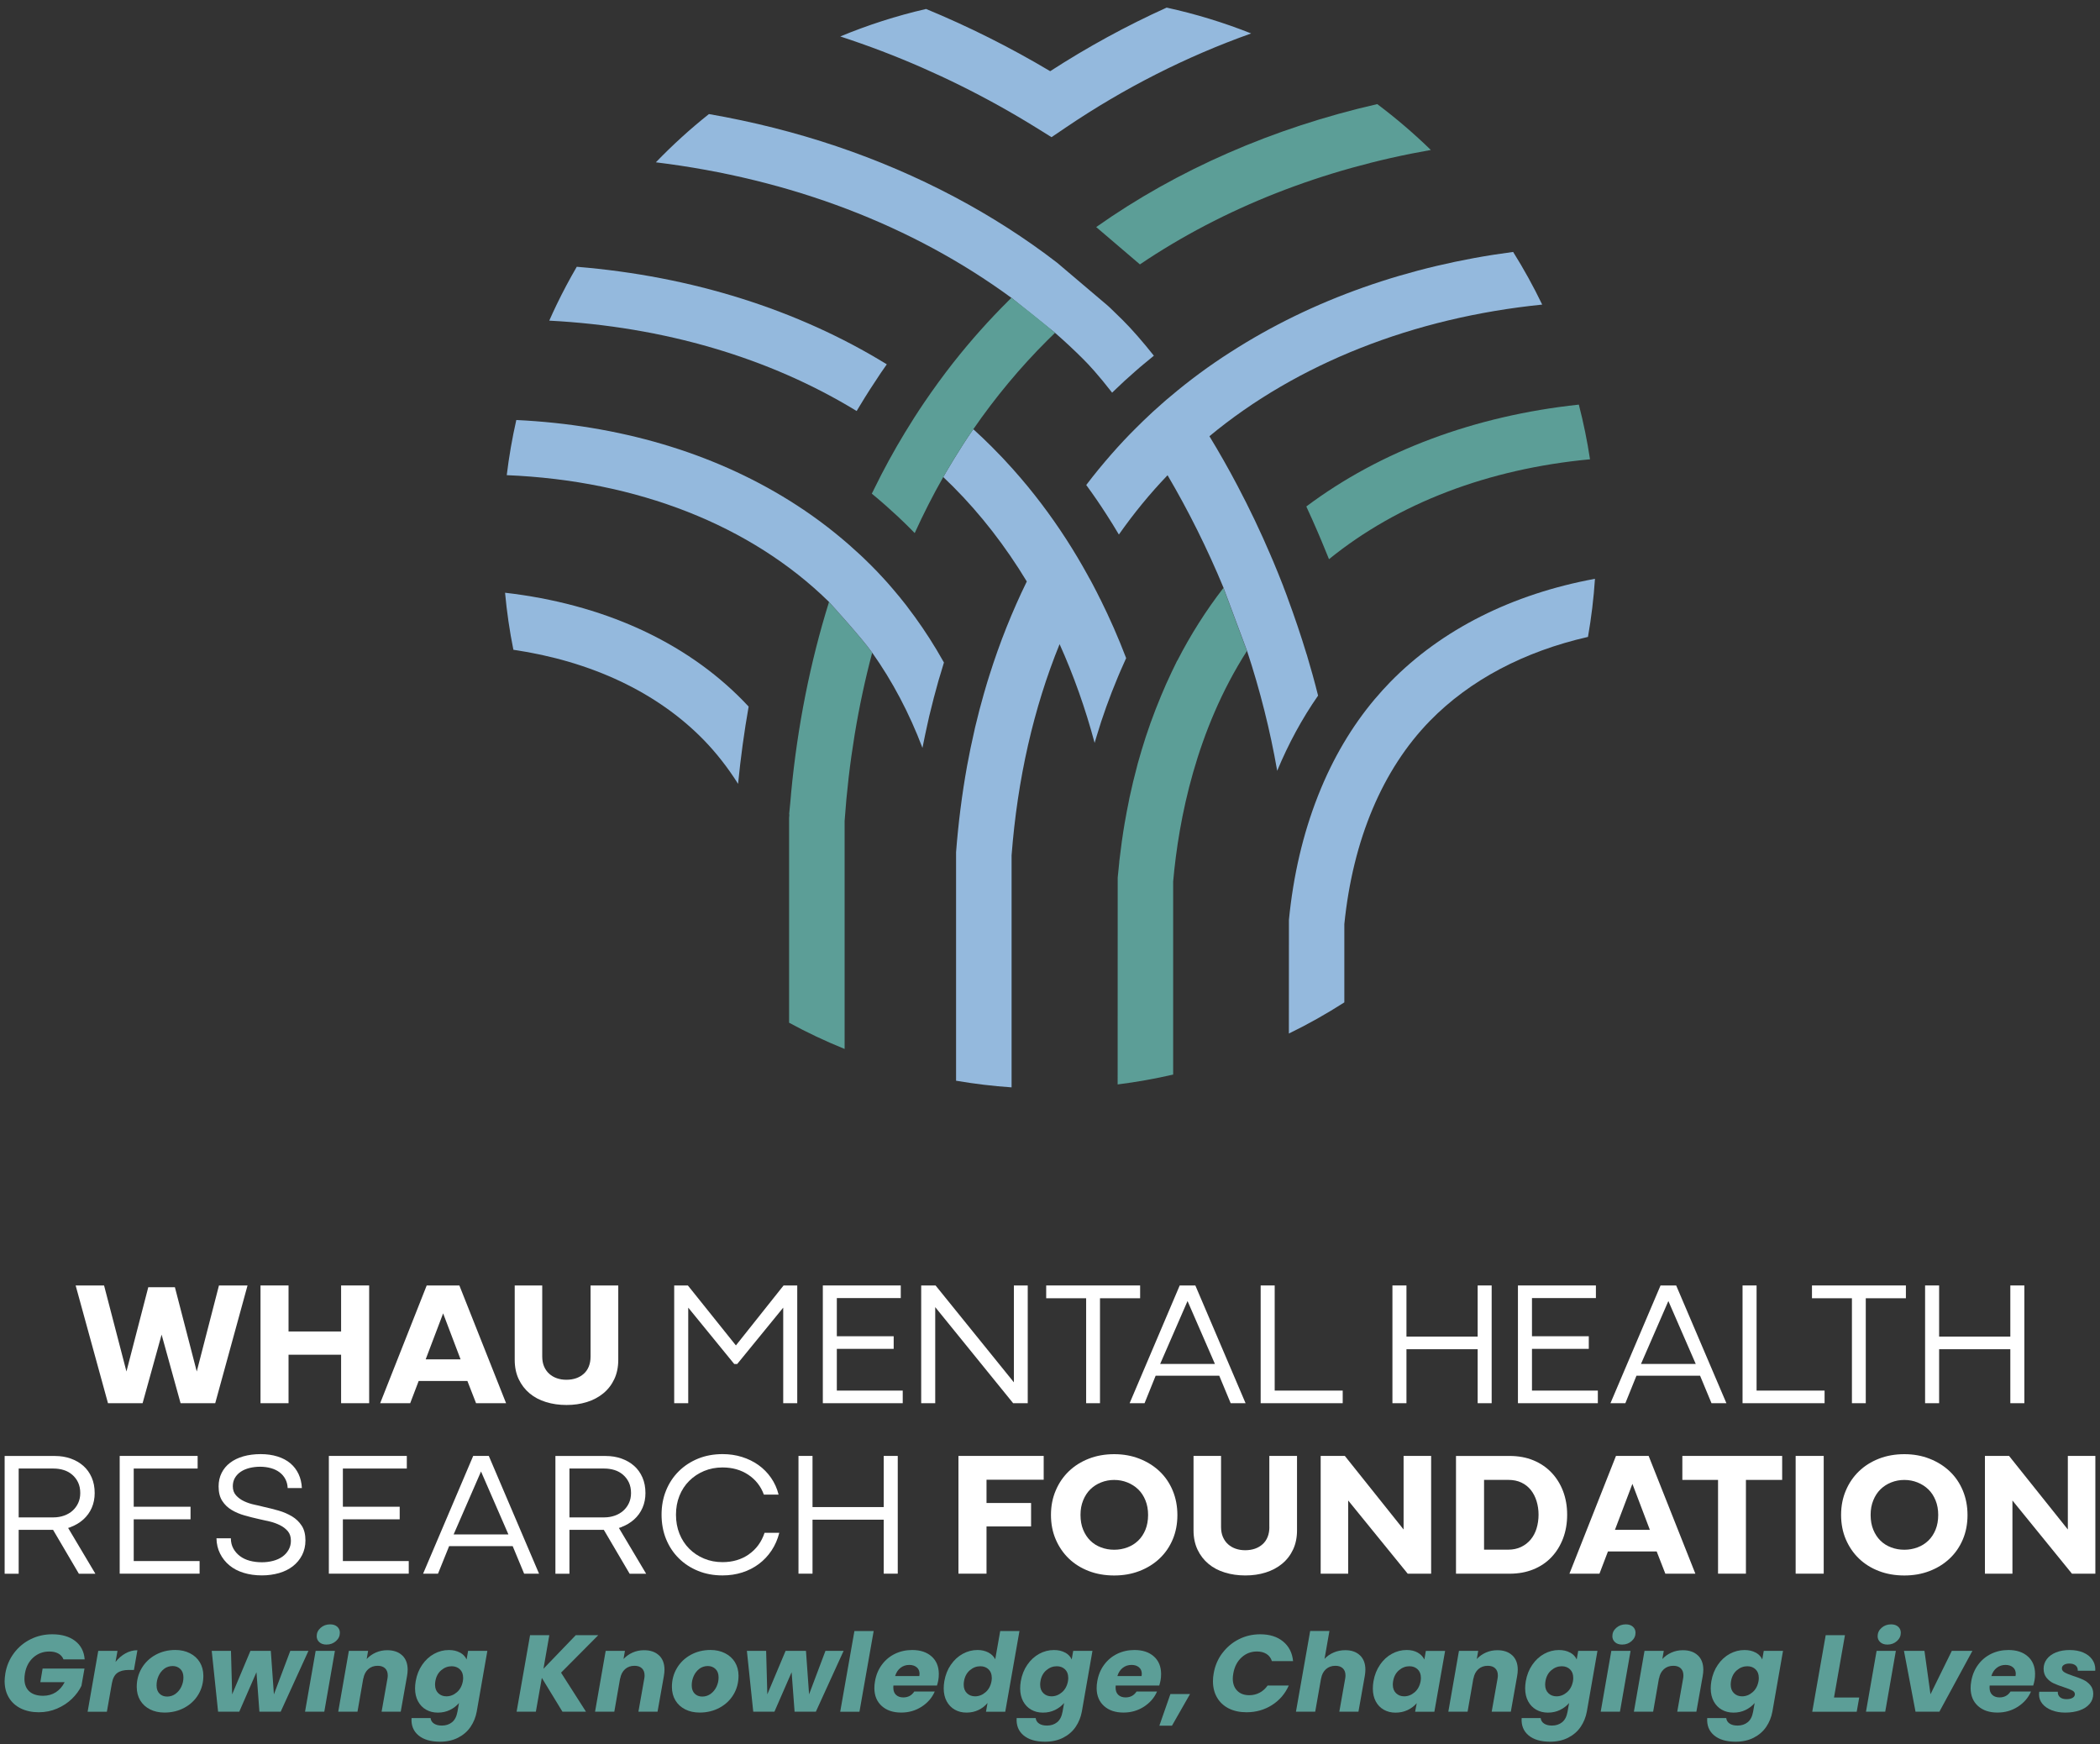 <?xml version="1.0" encoding="UTF-8"?>
<svg xmlns="http://www.w3.org/2000/svg" id="a" viewBox="0 0 696 578">
  <rect x="0" y="0" width="696" height="578" fill="#333333" stroke="none"/>
  <polygon points="72.57 426 65.21 454.51 57.97 426.59 49.14 426.59 41.91 454.51 34.49 426 25.07 426 35.79 465.02 47.26 465.02 53.56 442.29 59.85 465.02 71.33 465.02 82.04 426 72.57 426" style="fill:#fff;"></polygon>
  <polygon points="95.63 448.95 113.05 448.95 113.05 465.02 122.35 465.02 122.35 426 113.05 426 113.05 441.25 95.63 441.25 95.63 426 86.34 426 86.34 465.02 95.63 465.02 95.63 448.95" style="fill:#fff;"></polygon>
  <path d="M154.91,457.66l2.87,7.36h9.95l-15.48-39.02h-10.83l-15.42,39.02h9.95l2.81-7.36h16.15ZM146.86,435.24l5.79,15.25h-11.57l5.79-15.25Z" style="fill:#fff;"></path>
  <path d="M194.5,464.64c2.08-.65,3.89-1.61,5.44-2.88,1.55-1.27,2.77-2.84,3.65-4.71.88-1.86,1.32-3.99,1.32-6.39v-24.66h-9.18v23.54c0,1.26-.2,2.36-.59,3.33-.39.96-.95,1.77-1.68,2.41-.73.65-1.57,1.14-2.53,1.47-.96.33-2.03.5-3.21.5s-2.19-.17-3.15-.5c-.96-.33-1.8-.82-2.53-1.47-.73-.65-1.29-1.45-1.71-2.41-.41-.96-.62-2.07-.62-3.33v-23.54h-9.12v24.66c0,2.39.44,4.52,1.32,6.39.88,1.86,2.09,3.43,3.62,4.71,1.53,1.28,3.34,2.24,5.44,2.88,2.1.65,4.36.97,6.8.97s4.63-.32,6.71-.97Z" style="fill:#fff;"></path>
  <polygon points="243.9 445.87 227.98 426 223.45 426 223.45 465.02 228.1 465.02 228.1 433.35 243.34 452.02 244.34 452.02 259.58 433.35 259.58 465.02 264.23 465.02 264.23 426 259.7 426 243.9 445.87" style="fill:#fff;"></polygon>
  <polygon points="277.35 447.01 296.19 447.01 296.19 442.83 277.35 442.83 277.35 430.18 298.54 430.18 298.54 426 272.71 426 272.71 465.02 299.19 465.02 299.19 460.84 277.35 460.84 277.35 447.01" style="fill:#fff;"></polygon>
  <polygon points="335.79 465.02 340.62 465.02 340.62 426 336.03 426 336.03 458.1 310.07 426 305.31 426 305.31 465.02 309.96 465.02 309.96 433.18 335.79 465.02" style="fill:#fff;"></polygon>
  <polygon points="359.98 465.02 364.57 465.02 364.57 430.24 377.87 430.24 377.87 426 346.74 426 346.74 430.24 359.98 430.24 359.98 465.02" style="fill:#fff;"></polygon>
  <path d="M379.34,465.02l3.68-9.12h21.07l3.79,9.12h4.94l-16.65-39.02h-5.18l-16.6,39.02h4.94ZM393.58,431.15l9.08,20.86h-18.15l9.08-20.86Z" style="fill:#fff;"></path>
  <polygon points="445.01 460.84 422.47 460.84 422.47 426 417.82 426 417.82 465.02 445.01 465.02 445.01 460.84" style="fill:#fff;"></polygon>
  <polygon points="466.14 447.13 489.74 447.13 489.74 465.02 494.38 465.02 494.38 426 489.74 426 489.74 442.95 466.14 442.95 466.14 426 461.49 426 461.49 465.02 466.14 465.02 466.14 447.13" style="fill:#fff;"></polygon>
  <polygon points="529.57 460.84 507.74 460.84 507.74 447.01 526.57 447.01 526.57 442.83 507.74 442.83 507.74 430.18 528.93 430.18 528.93 426 503.09 426 503.09 465.02 529.57 465.02 529.57 460.84" style="fill:#fff;"></polygon>
  <path d="M542.38,455.9h21.07l3.79,9.12h4.94l-16.65-39.02h-5.18l-16.6,39.02h4.94l3.68-9.12ZM552.94,431.15l9.08,20.86h-18.15l9.08-20.86Z" style="fill:#fff;"></path>
  <polygon points="582.18 426 577.53 426 577.53 465.02 604.72 465.02 604.72 460.84 582.18 460.84 582.18 426" style="fill:#fff;"></polygon>
  <polygon points="613.78 465.02 618.37 465.02 618.37 430.24 631.67 430.24 631.67 426 600.54 426 600.54 430.24 613.78 430.24 613.78 465.02" style="fill:#fff;"></polygon>
  <polygon points="642.68 447.13 666.28 447.13 666.28 465.02 670.93 465.02 670.93 426 666.28 426 666.28 442.95 642.68 442.95 642.68 426 638.03 426 638.03 465.02 642.68 465.02 642.68 447.13" style="fill:#fff;"></polygon>
  <path d="M23.43,506.06c1.61-.61,3.01-1.45,4.21-2.53,1.2-1.08,2.12-2.36,2.77-3.85.65-1.49.97-3.12.97-4.88,0-1.92-.33-3.65-1-5.18-.67-1.53-1.59-2.81-2.77-3.85-1.18-1.04-2.57-1.84-4.18-2.41-1.61-.57-3.33-.85-5.18-.85H1.54v39.02h4.65v-14.54h11.4l8.55,14.54h5.47l-9.03-15.17c.28-.09.57-.17.85-.27ZM6.19,486.67h11.53c1.22,0,2.35.17,3.41.5,1.06.33,2,.85,2.82,1.56.82.71,1.47,1.56,1.94,2.56.47,1,.71,2.17.71,3.5,0,1.22-.23,2.32-.68,3.3-.45.98-1.07,1.82-1.85,2.53-.79.71-1.73,1.26-2.82,1.65-1.1.39-2.28.59-3.53.59H6.19v-16.18Z" style="fill:#fff;"></path>
  <polygon points="44.32 503.5 63.15 503.5 63.15 499.33 44.32 499.33 44.32 486.67 65.5 486.67 65.5 482.49 39.67 482.49 39.67 521.51 66.15 521.51 66.15 517.33 44.32 517.33 44.32 503.5" style="fill:#fff;"></polygon>
  <path d="M96.78,502.53c-1.32-.8-2.79-1.44-4.41-1.91-1.63-.47-3.27-.88-4.91-1.24-.9-.24-1.95-.48-3.15-.74-1.2-.25-2.32-.63-3.38-1.12-1.06-.49-1.95-1.14-2.68-1.94-.73-.8-1.09-1.81-1.09-3.03,0-1.06.24-1.99.71-2.8.47-.8,1.12-1.48,1.94-2.03.82-.55,1.79-.96,2.91-1.24,1.12-.27,2.28-.41,3.5-.41s2.44.16,3.56.47c1.12.31,2.08.78,2.88,1.38.8.61,1.44,1.35,1.91,2.24.47.88.73,1.87.77,2.97h4.71c-.08-1.69-.44-3.23-1.09-4.62-.65-1.39-1.55-2.58-2.71-3.56-1.16-.98-2.58-1.74-4.27-2.27-1.69-.53-3.55-.79-5.59-.79s-4.03.25-5.74.74c-1.71.49-3.17,1.2-4.38,2.12-1.22.92-2.16,2.05-2.82,3.38-.67,1.33-1,2.82-1,4.47,0,1.96.4,3.56,1.21,4.8.8,1.24,1.84,2.24,3.12,3,1.27.76,2.71,1.37,4.3,1.82,1.59.45,3.19.85,4.8,1.21,1.14.24,2.31.5,3.53.79,1.22.29,2.35.71,3.41,1.24,1.06.53,1.92,1.2,2.59,2,.67.8,1,1.85,1,3.15,0,1.1-.26,2.1-.77,3-.51.9-1.2,1.66-2.06,2.27-.86.61-1.88,1.07-3.06,1.38-1.18.31-2.41.47-3.71.47-1.45,0-2.8-.17-4.03-.5-1.24-.33-2.32-.84-3.24-1.53-.92-.69-1.66-1.53-2.21-2.53-.55-1-.82-2.13-.82-3.38h-4.77c.04,1.88.44,3.58,1.21,5.09.76,1.51,1.79,2.81,3.09,3.88,1.29,1.08,2.86,1.9,4.71,2.47,1.84.57,3.86.85,6.06.85,2,0,3.88-.26,5.65-.76,1.77-.51,3.3-1.27,4.59-2.27,1.29-1,2.31-2.23,3.06-3.68.74-1.45,1.12-3.08,1.12-4.88,0-2-.41-3.63-1.24-4.88-.82-1.26-1.89-2.29-3.21-3.09Z" style="fill:#fff;"></path>
  <polygon points="113.64 503.5 132.47 503.5 132.47 499.33 113.64 499.33 113.64 486.67 134.83 486.67 134.83 482.49 108.99 482.49 108.99 521.51 135.47 521.51 135.47 517.33 113.64 517.33 113.64 503.5" style="fill:#fff;"></polygon>
  <path d="M156.83,482.49l-16.6,39.02h4.94l3.68-9.12h21.07l3.79,9.12h4.94l-16.65-39.02h-5.18ZM159.42,487.64l9.08,20.86h-18.15l9.08-20.86Z" style="fill:#fff;"></path>
  <path d="M205.97,506.06c1.61-.61,3.01-1.45,4.21-2.53,1.2-1.08,2.12-2.36,2.77-3.85.65-1.49.97-3.12.97-4.88,0-1.92-.33-3.65-1-5.18-.67-1.53-1.59-2.81-2.77-3.85-1.18-1.04-2.57-1.84-4.18-2.41-1.61-.57-3.33-.85-5.18-.85h-16.71v39.02h4.65v-14.54h11.4l8.55,14.54h5.47l-9.03-15.17c.28-.09.57-.17.85-.27ZM188.73,486.67h11.53c1.22,0,2.35.17,3.41.5,1.06.33,2,.85,2.82,1.56.82.71,1.47,1.56,1.94,2.56.47,1,.71,2.17.71,3.5,0,1.22-.23,2.32-.68,3.3-.45.98-1.07,1.82-1.85,2.53-.79.71-1.73,1.26-2.82,1.65-1.1.39-2.28.59-3.53.59h-11.53v-16.18Z" style="fill:#fff;"></path>
  <path d="M248.17,515.13c-2.47,1.71-5.38,2.56-8.71,2.56-2.2,0-4.24-.39-6.12-1.18-1.88-.78-3.52-1.87-4.91-3.27-1.39-1.39-2.47-3.05-3.24-4.97-.77-1.92-1.15-4.02-1.15-6.3s.38-4.36,1.15-6.27c.76-1.9,1.84-3.55,3.24-4.94,1.39-1.39,3.03-2.48,4.91-3.27,1.88-.78,3.92-1.18,6.12-1.18,3.26,0,6.1.8,8.53,2.41,2.43,1.61,4.16,3.81,5.18,6.59h4.88c-.51-2.04-1.34-3.89-2.5-5.56-1.16-1.67-2.55-3.08-4.18-4.24-1.63-1.16-3.45-2.05-5.47-2.68-2.02-.63-4.15-.94-6.39-.94-2.98,0-5.7.5-8.15,1.5-2.45,1-4.58,2.39-6.39,4.18-1.8,1.79-3.21,3.9-4.21,6.36-1,2.45-1.5,5.13-1.5,8.03s.5,5.64,1.5,8.09c1,2.45,2.4,4.57,4.21,6.36,1.8,1.79,3.93,3.18,6.39,4.18,2.45,1,5.15,1.5,8.09,1.5,2.31,0,4.49-.32,6.53-.97,2.04-.65,3.88-1.59,5.53-2.82,1.65-1.24,3.05-2.73,4.21-4.47,1.16-1.75,2.01-3.7,2.56-5.86h-4.88c-1.02,3.06-2.77,5.44-5.24,7.15Z" style="fill:#fff;"></path>
  <polygon points="292.89 499.44 269.29 499.44 269.29 482.49 264.64 482.49 264.64 521.51 269.29 521.51 269.29 503.62 292.89 503.62 292.89 521.51 297.54 521.51 297.54 482.49 292.89 482.49 292.89 499.44" style="fill:#fff;"></polygon>
  <polygon points="317.66 521.51 326.96 521.51 326.96 505.86 341.73 505.86 341.73 498.09 326.96 498.09 326.96 490.38 345.91 490.38 345.91 482.49 317.66 482.49 317.66 521.51" style="fill:#fff;"></polygon>
  <path d="M384.28,487.56c-1.88-1.77-4.1-3.15-6.65-4.15-2.55-1-5.34-1.5-8.36-1.5s-5.87.5-8.42,1.5c-2.55,1-4.75,2.38-6.59,4.15-1.84,1.77-3.3,3.88-4.35,6.36-1.06,2.47-1.59,5.18-1.59,8.12s.53,5.7,1.59,8.15c1.06,2.45,2.51,4.56,4.35,6.33,1.84,1.77,4.04,3.14,6.59,4.12,2.55.98,5.36,1.47,8.42,1.47s5.81-.49,8.36-1.47c2.55-.98,4.77-2.35,6.65-4.12,1.88-1.77,3.34-3.87,4.38-6.33,1.04-2.45,1.56-5.15,1.56-8.09s-.52-5.66-1.56-8.15c-1.04-2.49-2.5-4.62-4.38-6.39ZM379.63,506.95c-.59,1.43-1.39,2.64-2.41,3.62-1.02.98-2.22,1.73-3.59,2.24-1.37.51-2.82.77-4.35.77s-2.98-.25-4.35-.77c-1.37-.51-2.56-1.25-3.56-2.24-1-.98-1.79-2.19-2.38-3.62-.59-1.43-.88-3.07-.88-4.91s.29-3.37.88-4.83c.59-1.45,1.38-2.67,2.38-3.65,1-.98,2.19-1.75,3.56-2.29,1.37-.55,2.82-.82,4.35-.82s2.98.27,4.35.82c1.37.55,2.57,1.31,3.59,2.29,1.02.98,1.82,2.2,2.41,3.65.59,1.45.88,3.06.88,4.83s-.29,3.48-.88,4.91Z" style="fill:#fff;"></path>
  <path d="M420.71,506.03c0,1.26-.2,2.36-.59,3.33-.39.96-.95,1.77-1.68,2.41-.73.65-1.57,1.14-2.53,1.47-.96.33-2.03.5-3.21.5s-2.19-.17-3.15-.5c-.96-.33-1.8-.82-2.53-1.47-.73-.65-1.29-1.45-1.71-2.41-.41-.96-.62-2.07-.62-3.33v-23.54h-9.12v24.66c0,2.39.44,4.52,1.32,6.39.88,1.86,2.09,3.43,3.62,4.71,1.53,1.28,3.34,2.24,5.44,2.88,2.1.65,4.36.97,6.8.97s4.63-.32,6.71-.97c2.08-.65,3.89-1.61,5.44-2.88,1.55-1.27,2.77-2.84,3.65-4.71.88-1.86,1.32-3.99,1.32-6.39v-24.66h-9.18v23.54Z" style="fill:#fff;"></path>
  <polygon points="465.19 506.87 445.72 482.49 437.71 482.49 437.71 521.51 446.83 521.51 446.83 497.26 466.55 521.51 474.32 521.51 474.32 482.49 465.19 482.49 465.19 506.87" style="fill:#fff;"></polygon>
  <path d="M514.19,488c-1.67-1.75-3.67-3.1-6-4.06-2.33-.96-4.95-1.44-7.86-1.44h-17.77v39.02h17.77c2.9,0,5.53-.48,7.89-1.44,2.35-.96,4.35-2.31,6-4.06,1.65-1.75,2.92-3.81,3.83-6.21.9-2.39,1.35-5,1.35-7.83s-.45-5.42-1.35-7.8c-.9-2.37-2.19-4.43-3.85-6.18ZM509.27,506.5c-.43,1.41-1.08,2.64-1.94,3.68-.86,1.04-1.92,1.86-3.18,2.47-1.26.61-2.71.91-4.35.91h-7.94v-23.13h8c1.65,0,3.1.29,4.35.88,1.26.59,2.3,1.41,3.15,2.47.84,1.06,1.48,2.3,1.91,3.71.43,1.41.65,2.9.65,4.47s-.22,3.12-.65,4.53Z" style="fill:#fff;"></path>
  <path d="M535.58,482.49l-15.42,39.02h9.95l2.81-7.36h16.15l2.87,7.36h9.95l-15.48-39.02h-10.83ZM541.02,491.73l5.79,15.25h-11.57l5.79-15.25Z" style="fill:#fff;"></path>
  <polygon points="557.58 490.44 569.41 490.44 569.41 521.51 578.65 521.51 578.65 490.44 590.66 490.44 590.66 482.49 557.58 482.49 557.58 490.44" style="fill:#fff;"></polygon>
  <rect x="595.13" y="482.49" width="9.3" height="39.02" style="fill:#fff;"></rect>
  <path d="M646.15,487.56c-1.88-1.77-4.1-3.15-6.65-4.15-2.55-1-5.34-1.5-8.36-1.5s-5.87.5-8.42,1.5c-2.55,1-4.75,2.38-6.59,4.15-1.84,1.77-3.3,3.88-4.35,6.36-1.06,2.47-1.59,5.18-1.59,8.12s.53,5.7,1.59,8.15c1.06,2.45,2.51,4.56,4.35,6.33,1.84,1.77,4.04,3.14,6.59,4.12,2.55.98,5.36,1.47,8.42,1.47s5.81-.49,8.36-1.47c2.55-.98,4.77-2.35,6.65-4.12,1.88-1.77,3.34-3.87,4.38-6.33,1.04-2.45,1.56-5.15,1.56-8.09s-.52-5.66-1.56-8.15c-1.04-2.49-2.5-4.62-4.38-6.39ZM641.5,506.95c-.59,1.43-1.39,2.64-2.41,3.62-1.02.98-2.22,1.73-3.59,2.24-1.37.51-2.82.77-4.35.77s-2.98-.25-4.35-.77c-1.37-.51-2.56-1.25-3.56-2.24-1-.98-1.79-2.19-2.38-3.62-.59-1.43-.88-3.07-.88-4.91s.29-3.37.88-4.83c.59-1.45,1.38-2.67,2.38-3.65,1-.98,2.19-1.75,3.56-2.29,1.37-.55,2.82-.82,4.35-.82s2.98.27,4.35.82c1.37.55,2.57,1.31,3.59,2.29,1.02.98,1.82,2.2,2.41,3.65.59,1.45.88,3.06.88,4.83s-.29,3.48-.88,4.91Z" style="fill:#fff;"></path>
  <polygon points="685.34 482.49 685.34 506.87 665.86 482.49 657.86 482.49 657.86 521.51 666.98 521.51 666.98 497.26 686.7 521.51 694.46 521.51 694.46 482.49 685.34 482.49" style="fill:#fff;"></polygon>
  <path d="M248.12,234.16c-1.48,8.4-2.65,16.95-3.5,25.61-3.37-5.36-7.2-10.25-11.42-14.59-15.42-15.79-37.26-26.04-63.05-29.85-1.25-6.2-2.17-12.5-2.76-18.9,32.15,3.7,59.65,16.06,78.98,35.89.59.6,1.16,1.21,1.75,1.84Z" style="fill:#94b9dd;"></path>
  <path d="M293.91,120.74c-.68.95-1.34,1.9-1.99,2.86-2.47,3.66-4.81,7.31-6.92,10.82-.36.6-.73,1.19-1.08,1.79-28.91-17.67-63.88-27.97-101.88-29.95.79-1.79,1.61-3.56,2.45-5.31,2.06-4.27,4.29-8.46,6.67-12.54,38.07,3.12,73.22,14.17,102.74,32.32Z" style="fill:#94b9dd;"></path>
  <path d="M474.22,49.7c-35.79,6.27-68.7,19.21-96.42,37.92l-14.49-12.37c26.91-19.01,58.66-32.87,93.15-40.75,6.25,4.69,12.17,9.76,17.76,15.2Z" style="fill:#5c9e97;"></path>
  <path d="M289.07,216.31c-4.71,17.72-7.79,36.44-9.14,55.76v75.55c-6.32-2.56-12.47-5.46-18.4-8.69v-67.88c.05-.39.07-.79.1-1.17h-.09l.36-3.65.11-1.18c.04-.34.06-.67.09-1,.04-.46.07-.92.11-1.35,2.1-22.07,6.34-43.32,12.55-63.21,0,0,11.22,12.32,14.3,16.81Z" style="fill:#5c9e97;"></path>
  <path d="M312.85,219.55c-.47,1.5-.9,2.97-1.3,4.34l-.1.32c-.14.44-.26.87-.39,1.28-1.05,3.67-2.06,7.59-3.12,11.97l-.16.74c-.02.1-.04.2-.07.31l-.05.22c-.67,2.97-1.32,6.01-1.93,9.12-4.38-11.56-9.96-22.11-16.66-31.56-3.07-4.49-14.3-16.81-14.3-16.81-25.89-25.42-63.57-40.23-106.82-42.01.75-6.2,1.81-12.3,3.17-18.28,33.96,1.63,64.87,10.71,90.54,26.72,7.07,4.4,13.71,9.34,19.84,14.72l3.64,3.29.16.15c.33.32.69.64,1.08,1.02l.2.2c.14.14.29.27.42.41.29.26.56.55.87.85l.67.65c1.4,1.38,2.89,2.95,4.41,4.62.26.27.5.55.75.82.22.23.44.5.68.77l.05.05c1.22,1.41,2.48,2.87,3.7,4.36l.15.17c.07.1.15.19.22.29.65.82,1.29,1.62,1.94,2.43l.11.16s.07.09.1.14c3.47,4.51,6.75,9.32,9.73,14.28.84,1.4,1.65,2.81,2.46,4.25Z" style="fill:#94b9dd;"></path>
  <path d="M414.68,11.08c-21.48,7.64-42.04,18.06-61.25,31.04l-4.93,3.34-5.08-3.16c-16.17-10.03-33.38-18.56-51.14-25.35-4.55-1.73-9.16-3.36-13.79-4.87,9.13-3.79,18.63-6.85,28.44-9.11,14.16,5.85,27.95,12.77,41.13,20.62,12.38-8.01,25.3-15.06,38.6-21.07,9.64,2.11,19,4.98,28.01,8.56Z" style="fill:#94b9dd;"></path>
  <path d="M364.64,198.49c3.12,6.26,6.02,12.86,8.6,19.61-1.49,3.26-2.53,5.74-2.76,6.3-2.75,6.57-5.13,13.18-7.05,19.65-.22.72-.44,1.45-.64,2.15-3.06-11.42-6.95-22.38-11.61-32.73-8.62,21.21-13.97,44.71-15.91,69.99v76.89c-6.22-.42-12.36-1.17-18.4-2.2v-75.71c.74-9.61,1.95-19.18,3.62-28.46h0s.06-.32.06-.32c.69-3.75,1.48-7.59,2.36-11.39.09-.34.15-.65.21-.96l.04-.2c.97-4.08,1.93-7.75,2.95-11.3.09-.34.2-.69.31-1.04l.14-.5c.41-1.41.86-2.94,1.37-4.5,3.39-10.78,7.56-21.21,12.38-31.07-7.08-11.69-15.28-22.28-24.49-31.5-1.05-1.05-2.12-2.08-3.2-3.11h0s.06-.11.06-.11c.6-1.05,5.59-9.65,9.9-15.75,2.08,1.88,4.18,3.88,6.26,5.97,2.39,2.38,4.73,4.86,6.96,7.37.06.07.15.16.25.29,6.28,7.05,12.13,14.77,17.4,22.94,2.45,3.8,4.81,7.76,7.03,11.79h0c.12.21.26.46.4.75.4.67.79,1.36,1.13,2.04.47.9.99,1.86,1.47,2.82l.37.74c.25.51.52,1.04.77,1.55Z" style="fill:#94b9dd;"></path>
  <path d="M382.43,117.88c-1.12.91-2.25,1.83-3.35,2.76-.97.79-1.95,1.64-3.09,2.65-2.26,1.96-4.53,4.05-6.74,6.2-.22.21-.45.42-.66.64-4.59-5.92-7.85-9.4-9.53-11.07-3.04-3.04-6.19-5.97-9.39-8.76l-14.45-11.6h-.02c-32.88-24.1-73.26-39.46-117.83-44.91,5.5-5.7,11.37-11.05,17.59-15.99,29.2,5.07,56.48,14.27,81.34,27.43,12.12,6.42,23.57,13.75,34.06,21.84l16.79,14.24.98.91c1.43,1.37,2.7,2.6,3.92,3.82,3.06,3.04,6.65,7.15,10.39,11.86Z" style="fill:#94b9dd;"></path>
  <path d="M528.62,191.8c-.43,6.52-1.21,12.95-2.32,19.27-21.16,4.82-39.16,14.29-52.4,27.84-15.72,16.12-25.52,39.41-28.35,67.35v25.93c-5.9,3.78-12.03,7.24-18.38,10.32l.02-37.68c1.44-14.7,4.67-28.51,9.59-40.99.08-.25.16-.45.23-.58,4.73-11.9,11-22.52,18.61-31.56.06-.07.14-.17.25-.28,1.52-1.81,3.15-3.6,4.85-5.35,17.06-17.48,40.51-29.21,67.9-34.26Z" style="fill:#94b9dd;"></path>
  <path d="M413.31,215.67c-16.85,26.28-22.65,55.72-24.49,76.45v63.99c-6.02,1.39-12.16,2.49-18.4,3.27l.02-68.53c.15-1.66.32-3.4.52-5.14v-.22c.51-4.42,1.12-8.8,1.83-12.97l.04-.16c.42-2.48.81-4.48,1.2-6.35l.11-.56c.05-.31.11-.61.17-.92.76-3.59,1.67-7.33,2.68-11.12v-.02l.12-.45c.39-1.39.8-2.85,1.26-4.35,1.76-5.92,3.95-12.04,6.5-18.13,1-2.45,2.18-5.06,3.46-7.76.2-.44.45-.94.69-1.43l1.14-2.35h.05c4.41-8.6,9.55-16.69,15.28-24.09l.02.06s0,.01,0,.02l7.76,20.8Z" style="fill:#5c9e97;"></path>
  <path d="M433.08,216.86c1.36,4.53,2.63,9.09,3.77,13.66-5.29,7.59-9.82,15.94-13.55,24.92-2.32-13.33-5.67-26.65-10-39.77l-7.76-20.8s0-.01,0-.02l-.02-.06c-5.38-12.97-11.61-25.49-18.56-37.3-5.86,6.11-11.25,12.7-16.13,19.66-1.38-2.33-2.79-4.61-4.23-6.83-2.1-3.27-4.3-6.47-6.59-9.59,2.66-3.51,5.43-6.88,8.25-10.1h0s.29-.33.29-.33c2.56-2.92,5.21-5.74,7.88-8.39.8-.81,1.62-1.62,2.45-2.41,2.07-2.01,4.21-3.98,6.31-5.8.89-.8,1.81-1.6,2.78-2.38,6.2-5.25,12.88-10.18,19.82-14.61l.2-.12c26.91-17.3,58.87-28.57,93.51-33.1,3.52,5.62,6.73,11.44,9.63,17.45-42.61,4.3-81.22,19.52-110.29,43.62,3.24,5.33,6.37,10.83,9.3,16.41,3.95,7.48,7.65,15.24,11,23.09.01.02.02.04.04.07v.04c.26.6.54,1.24.81,1.88,1.16,2.75,2.26,5.49,3.31,8.18.02.07.04.15.07.21l.02.07c.06.19.15.37.21.55l.45,1.17c.16.42.31.85.48,1.28l.21.6c2.29,6.19,4.43,12.49,6.32,18.74Z" style="fill:#94b9dd;"></path>
  <path d="M526.98,152.21c-33.75,3.16-63.61,14.54-86.51,33.1-.8-2.01-1.62-4.01-2.45-5.96l-.6-1.41-.5-1.19c-1.27-2.99-2.61-5.95-3.97-8.9,24.55-18.42,55.81-30.07,90.32-33.76,1.54,5.94,2.77,11.97,3.71,18.12Z" style="fill:#5c9e97;"></path>
  <path d="M349.67,110.29c-.77.75-1.61,1.58-2.56,2.51-8.99,8.96-17.22,18.86-24.52,29.43-4.31,6.1-9.3,14.7-9.9,15.75l-.06.1h0c-3.4,5.97-6.56,12.17-9.47,18.58-.7-.72-1.4-1.44-2.09-2.11l-.92-.91c-.27-.27-.55-.54-.82-.79l-.7-.67c-.39-.37-.75-.71-1.07-1.02l-4.09-3.71-.21-.18c-1.41-1.25-2.86-2.47-4.32-3.67.06-.12.12-.26.19-.39.1-.2.21-.41.32-.62.09-.17.17-.36.26-.54,3.09-6.33,6.5-12.58,10.15-18.59,2-3.31,4.17-6.71,6.47-10.1,3.04-4.47,6.26-8.9,9.6-13.16.06-.09.14-.17.22-.27,5.56-7.05,11.63-13.85,17.97-20.16.36-.37.71-.72,1.09-1.08h.02c2.06,1.59,4.14,3.22,6.23,4.88,2.83,2.25,5.57,4.5,8.22,6.73Z" style="fill:#5c9e97;"></path>
  <path d="M4.63,547.83c1.47-1.96,3.3-3.49,5.51-4.59,2.21-1.1,4.6-1.64,7.19-1.64,3.13,0,5.66.74,7.57,2.2,1.91,1.47,2.96,3.5,3.16,6.11h-7.02c-.33-.84-.9-1.49-1.71-1.93-.81-.45-1.8-.67-2.97-.67-2.07,0-3.83.66-5.31,1.97-1.47,1.31-2.4,3.07-2.78,5.26-.12.72-.18,1.35-.17,1.88.01,1.78.56,3.16,1.63,4.12,1.08.96,2.6,1.44,4.56,1.44,1.59,0,2.99-.39,4.21-1.17,1.21-.78,2.19-1.9,2.93-3.34h-8.06l.75-4.52h13.88l-1.01,5.74c-.74,1.54-1.79,2.98-3.16,4.3-1.37,1.33-3,2.4-4.89,3.22-1.89.82-3.92,1.23-6.11,1.23s-4.25-.43-5.96-1.28c-1.71-.85-3.02-2.05-3.94-3.59-.92-1.54-1.38-3.34-1.4-5.38,0-.7.08-1.58.24-2.64.43-2.5,1.38-4.74,2.85-6.7Z" style="fill:#5c9e97;"></path>
  <path d="M41.61,547.91c1.25-.69,2.56-1.03,3.93-1.03l-1.15,6.54h-1.75c-1.59,0-2.85.33-3.76.99-.92.66-1.52,1.82-1.81,3.49l-1.65,9.36h-6.38l3.52-20.16h6.38l-.65,3.65c.96-1.2,2.07-2.15,3.32-2.84Z" style="fill:#5c9e97;"></path>
  <path d="M49.74,566.49c-1.4-.7-2.48-1.69-3.25-2.96-.77-1.28-1.16-2.76-1.17-4.44-.01-2.29.53-4.37,1.64-6.25,1.11-1.88,2.64-3.35,4.6-4.43,1.96-1.07,4.14-1.61,6.56-1.61,1.79,0,3.39.36,4.8,1.07,1.41.71,2.51,1.7,3.29,2.98.78,1.28,1.17,2.76,1.19,4.44.01,2.31-.54,4.4-1.66,6.27-1.12,1.87-2.67,3.33-4.64,4.39-1.97,1.06-4.16,1.59-6.58,1.59-1.79,0-3.39-.35-4.78-1.05ZM58.2,561.31c.83-.61,1.47-1.41,1.92-2.38.45-.98.68-1.99.67-3.05,0-1.2-.35-2.13-1.03-2.78-.68-.65-1.52-.98-2.54-.98s-2.01.31-2.81.92c-.8.61-1.43,1.42-1.87,2.4-.44.99-.66,2.02-.65,3.11,0,1.18.34,2.09.99,2.73.65.64,1.49.96,2.51.96s1.98-.31,2.81-.92Z" style="fill:#5c9e97;"></path>
  <path d="M102.23,547.09l-9.2,20.16h-7.05l-.98-13.08-5.7,13.08h-7.02l-2.11-20.16h6.38l.39,14.42,6.06-14.42h6.75l1.03,14.42,5.43-14.42h6.01Z" style="fill:#5c9e97;"></path>
  <path d="M111,547.09l-3.52,20.16h-6.38l3.52-20.16h6.38ZM105.85,544.22c-.59-.52-.88-1.17-.89-1.97,0-1.08.42-2.01,1.29-2.78.87-.77,1.92-1.16,3.16-1.16.99,0,1.78.26,2.36.78.58.52.87,1.19.87,2.01,0,1.06-.42,1.98-1.29,2.75-.87.77-1.91,1.16-3.13,1.16-1,0-1.79-.26-2.37-.78Z" style="fill:#5c9e97;"></path>
  <path d="M133.29,548.57c1.2,1.13,1.81,2.71,1.82,4.73,0,.67-.07,1.4-.21,2.17l-2.09,11.78h-6.34l1.94-10.95c.07-.41.11-.77.1-1.08,0-1.01-.3-1.79-.89-2.35-.59-.55-1.4-.83-2.45-.83-1.24,0-2.29.37-3.13,1.12-.84.75-1.38,1.79-1.62,3.14v-.18s-1.94,11.13-1.94,11.13h-6.38l3.52-20.16h6.38l-.47,2.71c.82-.89,1.81-1.6,2.99-2.13,1.18-.53,2.45-.79,3.82-.79,2.09,0,3.74.57,4.94,1.7Z" style="fill:#5c9e97;"></path>
  <path d="M152.5,547.67c1.02.58,1.74,1.34,2.14,2.28l.5-2.85h6.38l-3.52,20.13c-.34,1.85-1.02,3.53-2.04,5.04-1.02,1.51-2.4,2.7-4.12,3.59-1.72.89-3.73,1.34-6.02,1.34-3.09,0-5.47-.71-7.14-2.11-1.68-1.41-2.44-3.32-2.28-5.73h6.31c.08.77.45,1.38,1.11,1.82.66.45,1.54.67,2.64.67,1.32,0,2.44-.37,3.35-1.1.92-.73,1.52-1.91,1.81-3.52l.5-2.85c-.79.94-1.79,1.7-2.99,2.29-1.2.59-2.54.89-4.01.89s-2.77-.33-3.91-.98-2.02-1.58-2.67-2.78c-.64-1.2-.97-2.61-.98-4.23,0-.75.06-1.55.21-2.42.36-2.07,1.08-3.89,2.17-5.46,1.08-1.57,2.39-2.77,3.93-3.61,1.54-.84,3.16-1.26,4.88-1.26,1.47,0,2.71.29,3.74.87ZM153.49,555.98c0-1.18-.37-2.11-1.08-2.78-.71-.67-1.62-1.01-2.71-1.01-1.27,0-2.42.44-3.46,1.32-1.04.88-1.69,2.09-1.95,3.63-.07.43-.11.83-.1,1.19,0,1.18.37,2.11,1.08,2.8s1.61,1.03,2.68,1.03c1.27,0,2.42-.45,3.46-1.34,1.04-.89,1.7-2.11,1.99-3.65.07-.43.11-.83.1-1.19Z" style="fill:#5c9e97;"></path>
  <path d="M185.95,554.32l8.26,12.93h-7.8l-6.83-11.2-1.98,11.2h-6.38l4.46-25.36h6.38l-1.94,11.13,10.71-11.13h7.46l-12.35,12.43Z" style="fill:#5c9e97;"></path>
  <path d="M218.41,548.57c1.2,1.13,1.81,2.71,1.82,4.73,0,.67-.07,1.4-.21,2.17l-2.09,11.78h-6.34l1.94-10.95c.07-.41.11-.77.1-1.08,0-1.01-.3-1.79-.89-2.35-.59-.55-1.4-.83-2.45-.83-1.24,0-2.29.37-3.13,1.12-.84.75-1.38,1.79-1.62,3.14v-.18s-1.94,11.13-1.94,11.13h-6.38l3.52-20.16h6.38l-.47,2.71c.82-.89,1.81-1.6,2.99-2.13,1.18-.53,2.45-.79,3.82-.79,2.09,0,3.74.57,4.94,1.7Z" style="fill:#5c9e97;"></path>
  <path d="M227.11,566.49c-1.4-.7-2.48-1.69-3.25-2.96-.77-1.28-1.16-2.76-1.17-4.44-.01-2.29.53-4.37,1.64-6.25,1.11-1.88,2.64-3.35,4.6-4.43,1.96-1.07,4.14-1.61,6.56-1.61,1.79,0,3.39.36,4.8,1.07,1.41.71,2.51,1.7,3.29,2.98.78,1.28,1.17,2.76,1.19,4.44.01,2.31-.54,4.4-1.66,6.27-1.12,1.87-2.67,3.33-4.64,4.39-1.97,1.06-4.16,1.59-6.58,1.59-1.79,0-3.39-.35-4.78-1.05ZM235.57,561.31c.83-.61,1.47-1.41,1.92-2.38.45-.98.68-1.99.67-3.05,0-1.2-.35-2.13-1.03-2.78-.68-.65-1.52-.98-2.54-.98s-2.01.31-2.81.92c-.8.61-1.43,1.42-1.87,2.4-.44.99-.66,2.02-.65,3.11,0,1.18.34,2.09.99,2.73.65.64,1.49.96,2.51.96s1.98-.31,2.81-.92Z" style="fill:#5c9e97;"></path>
  <path d="M279.6,547.09l-9.2,20.16h-7.05l-.98-13.08-5.7,13.08h-7.02l-2.11-20.16h6.38l.39,14.42,6.06-14.42h6.75l1.03,14.42,5.43-14.42h6.01Z" style="fill:#5c9e97;"></path>
  <path d="M289.56,540.52l-4.71,26.74h-6.38l4.71-26.74h6.38Z" style="fill:#5c9e97;"></path>
  <path d="M308.74,548.92c1.59,1.41,2.39,3.33,2.41,5.76,0,.79-.05,1.51-.17,2.13-.1.55-.24,1.14-.44,1.77h-14.44c-.02.14-.03.37-.03.69,0,1.06.31,1.87.91,2.42.6.55,1.4.83,2.39.83,1.59,0,2.81-.65,3.64-1.95h6.79c-.88,2.05-2.33,3.72-4.33,5.02-2.01,1.3-4.27,1.95-6.78,1.95-2.69,0-4.84-.72-6.45-2.17-1.61-1.45-2.43-3.41-2.45-5.89,0-.75.06-1.52.21-2.31.36-2.1,1.12-3.93,2.28-5.49,1.16-1.57,2.61-2.77,4.34-3.61,1.74-.84,3.64-1.26,5.7-1.26,2.69,0,4.82.7,6.41,2.11ZM304.77,554.75c0-.96-.32-1.7-.95-2.22-.63-.52-1.45-.78-2.47-.78-1.09,0-2.06.32-2.89.96-.83.64-1.43,1.55-1.79,2.73h8.02c.05-.34.07-.57.07-.69Z" style="fill:#5c9e97;"></path>
  <path d="M315.16,551.68c1.08-1.57,2.39-2.77,3.93-3.61,1.54-.84,3.16-1.26,4.88-1.26,1.37,0,2.57.28,3.61.83,1.04.55,1.79,1.3,2.27,2.24l1.65-9.36h6.38l-4.71,26.74h-6.38l.5-2.89c-.79.96-1.78,1.73-2.97,2.31-1.19.58-2.52.87-3.99.87s-2.77-.33-3.91-.98-2.02-1.58-2.67-2.78c-.64-1.2-.97-2.61-.98-4.23,0-.75.06-1.55.21-2.42.36-2.07,1.08-3.89,2.17-5.46ZM328.7,555.98c0-1.18-.37-2.11-1.08-2.78-.71-.67-1.62-1.01-2.71-1.01-1.27,0-2.42.44-3.46,1.32-1.04.88-1.69,2.09-1.95,3.63-.07.43-.11.83-.1,1.19,0,1.18.37,2.11,1.08,2.8.71.69,1.61,1.03,2.68,1.03,1.27,0,2.42-.45,3.46-1.34,1.04-.89,1.7-2.11,1.99-3.65.07-.43.11-.83.1-1.19Z" style="fill:#5c9e97;"></path>
  <path d="M353.05,547.67c1.02.58,1.74,1.34,2.14,2.28l.5-2.85h6.38l-3.52,20.13c-.34,1.85-1.02,3.53-2.04,5.04-1.02,1.51-2.4,2.7-4.12,3.59-1.72.89-3.73,1.34-6.02,1.34-3.09,0-5.47-.71-7.14-2.11-1.68-1.41-2.44-3.32-2.28-5.73h6.31c.08.77.45,1.38,1.11,1.82.66.45,1.54.67,2.64.67,1.32,0,2.44-.37,3.35-1.1.92-.73,1.52-1.91,1.81-3.52l.5-2.85c-.79.94-1.79,1.7-2.99,2.29-1.2.59-2.54.89-4.01.89s-2.77-.33-3.91-.98-2.02-1.58-2.67-2.78c-.64-1.2-.97-2.61-.98-4.23,0-.75.06-1.55.21-2.42.36-2.07,1.08-3.89,2.17-5.46,1.08-1.57,2.39-2.77,3.93-3.61,1.54-.84,3.16-1.26,4.88-1.26,1.47,0,2.71.29,3.74.87ZM354.04,555.98c0-1.18-.37-2.11-1.08-2.78-.71-.67-1.62-1.01-2.71-1.01-1.27,0-2.42.44-3.46,1.32-1.04.88-1.69,2.09-1.95,3.63-.07.43-.11.83-.1,1.19,0,1.18.37,2.11,1.08,2.8s1.61,1.03,2.68,1.03c1.27,0,2.42-.45,3.46-1.34,1.04-.89,1.7-2.11,1.99-3.65.07-.43.11-.83.1-1.19Z" style="fill:#5c9e97;"></path>
  <path d="M382.41,548.92c1.59,1.41,2.39,3.33,2.41,5.76,0,.79-.05,1.51-.17,2.13-.1.55-.24,1.14-.44,1.77h-14.44c-.02.14-.03.37-.03.69,0,1.06.31,1.87.91,2.42.6.55,1.4.83,2.39.83,1.59,0,2.81-.65,3.64-1.95h6.79c-.88,2.05-2.33,3.72-4.33,5.02-2.01,1.3-4.27,1.95-6.78,1.95-2.69,0-4.84-.72-6.45-2.17s-2.43-3.41-2.45-5.89c0-.75.06-1.52.21-2.31.36-2.1,1.12-3.93,2.28-5.49,1.16-1.57,2.61-2.77,4.34-3.61,1.74-.84,3.64-1.26,5.7-1.26,2.69,0,4.82.7,6.41,2.11ZM378.43,554.75c0-.96-.32-1.7-.95-2.22-.63-.52-1.45-.78-2.47-.78-1.09,0-2.06.32-2.89.96-.83.64-1.43,1.55-1.79,2.73h8.02c.05-.34.07-.57.07-.69Z" style="fill:#5c9e97;"></path>
  <path d="M394.41,561.4l-5.98,10.48h-4.18l3.66-10.48h6.49Z" style="fill:#5c9e97;"></path>
  <path d="M405.13,547.83c1.47-1.96,3.29-3.49,5.47-4.59,2.18-1.1,4.54-1.64,7.08-1.64,3.11,0,5.63.79,7.57,2.38,1.94,1.59,3.04,3.76,3.31,6.5h-7.02c-.33-1.04-.93-1.82-1.79-2.37-.86-.54-1.91-.81-3.16-.81-1.97,0-3.67.66-5.1,1.97-1.43,1.31-2.34,3.07-2.73,5.26-.12.67-.18,1.26-.18,1.77.01,1.69.5,3.02,1.48,4.01.98.99,2.31,1.48,4,1.48,1.22,0,2.36-.28,3.41-.83,1.05-.55,1.94-1.35,2.65-2.38h7.02c-1.23,2.75-3.09,4.91-5.59,6.49-2.5,1.58-5.31,2.37-8.42,2.37-2.24,0-4.2-.42-5.87-1.26-1.67-.84-2.96-2.04-3.87-3.58-.91-1.54-1.37-3.34-1.38-5.38,0-.92.07-1.81.24-2.67.43-2.5,1.38-4.74,2.85-6.7Z" style="fill:#5c9e97;"></path>
  <path d="M450.73,548.57c1.19,1.13,1.79,2.71,1.8,4.73,0,.67-.07,1.4-.21,2.17l-2.09,11.78h-6.34l1.94-10.95c.07-.41.11-.77.1-1.08,0-1.01-.3-1.79-.89-2.35-.59-.55-1.4-.83-2.45-.83-1.24,0-2.29.37-3.13,1.12-.84.75-1.38,1.79-1.62,3.14v-.07s-1.94,11.02-1.94,11.02h-6.38l4.71-26.74h6.38l-1.62,9.25c.81-.89,1.82-1.6,3.01-2.11,1.19-.52,2.48-.78,3.88-.78,2.04,0,3.65.57,4.84,1.7Z" style="fill:#5c9e97;"></path>
  <path d="M457.38,551.68c1.08-1.57,2.39-2.77,3.93-3.61,1.54-.84,3.16-1.26,4.88-1.26,1.47,0,2.7.29,3.7.87,1,.58,1.72,1.34,2.18,2.28l.5-2.85h6.38l-3.56,20.16h-6.38l.54-2.85c-.79.94-1.79,1.7-3.01,2.28-1.22.58-2.56.87-4.02.87s-2.77-.33-3.91-.98-2.02-1.57-2.65-2.76c-.63-1.19-.95-2.6-.96-4.21,0-.77.06-1.59.21-2.46.36-2.07,1.08-3.89,2.17-5.46ZM470.92,555.98c0-1.18-.37-2.11-1.08-2.78-.71-.67-1.62-1.01-2.71-1.01-1.27,0-2.42.44-3.46,1.32-1.04.88-1.69,2.09-1.95,3.63-.07.43-.11.83-.1,1.19,0,1.18.37,2.11,1.08,2.8s1.61,1.03,2.68,1.03c1.27,0,2.42-.45,3.46-1.34,1.04-.89,1.7-2.11,1.99-3.65.07-.43.11-.83.1-1.19Z" style="fill:#5c9e97;"></path>
  <path d="M501.21,548.57c1.2,1.13,1.81,2.71,1.82,4.73,0,.67-.07,1.4-.21,2.17l-2.09,11.78h-6.34l1.94-10.95c.07-.41.11-.77.1-1.08,0-1.01-.3-1.79-.89-2.35-.59-.55-1.4-.83-2.45-.83-1.24,0-2.29.37-3.13,1.12-.84.75-1.38,1.79-1.62,3.14v-.18s-1.94,11.13-1.94,11.13h-6.38l3.52-20.16h6.38l-.47,2.71c.82-.89,1.81-1.6,2.99-2.13,1.18-.53,2.45-.79,3.82-.79,2.09,0,3.74.57,4.94,1.7Z" style="fill:#5c9e97;"></path>
  <path d="M520.42,547.67c1.02.58,1.74,1.34,2.14,2.28l.5-2.85h6.38l-3.52,20.13c-.34,1.85-1.02,3.53-2.04,5.04-1.02,1.51-2.4,2.7-4.12,3.59-1.72.89-3.73,1.34-6.02,1.34-3.09,0-5.47-.71-7.14-2.11-1.68-1.41-2.44-3.32-2.28-5.73h6.31c.08.77.45,1.38,1.11,1.82.66.45,1.54.67,2.64.67,1.32,0,2.44-.37,3.35-1.1.92-.73,1.52-1.91,1.81-3.52l.5-2.85c-.79.94-1.79,1.7-2.99,2.29-1.2.59-2.54.89-4.01.89s-2.77-.33-3.91-.98-2.02-1.58-2.67-2.78c-.64-1.2-.97-2.61-.98-4.23,0-.75.06-1.55.21-2.42.36-2.07,1.08-3.89,2.17-5.46,1.08-1.57,2.39-2.77,3.93-3.61,1.54-.84,3.16-1.26,4.88-1.26,1.47,0,2.71.29,3.74.87ZM521.41,555.98c0-1.18-.37-2.11-1.08-2.78-.71-.67-1.62-1.01-2.71-1.01-1.27,0-2.42.44-3.46,1.32-1.04.88-1.69,2.09-1.95,3.63-.07.43-.11.83-.1,1.19,0,1.18.37,2.11,1.08,2.8s1.61,1.03,2.68,1.03c1.27,0,2.42-.45,3.46-1.34,1.04-.89,1.7-2.11,1.99-3.65.07-.43.11-.83.1-1.19Z" style="fill:#5c9e97;"></path>
  <path d="M540.42,547.09l-3.52,20.16h-6.38l3.52-20.16h6.38ZM535.27,544.22c-.59-.52-.88-1.17-.89-1.97,0-1.08.42-2.01,1.29-2.78.87-.77,1.92-1.16,3.16-1.16.99,0,1.78.26,2.36.78.58.52.87,1.19.87,2.01,0,1.06-.42,1.98-1.29,2.75-.87.77-1.91,1.16-3.13,1.16-1,0-1.79-.26-2.37-.78Z" style="fill:#5c9e97;"></path>
  <path d="M562.71,548.57c1.2,1.13,1.81,2.71,1.82,4.73,0,.67-.07,1.4-.21,2.17l-2.09,11.78h-6.34l1.94-10.95c.07-.41.11-.77.1-1.08,0-1.01-.3-1.79-.89-2.35-.59-.55-1.4-.83-2.45-.83-1.24,0-2.29.37-3.13,1.12-.84.75-1.38,1.79-1.62,3.14v-.18s-1.94,11.13-1.94,11.13h-6.38l3.52-20.16h6.38l-.47,2.71c.82-.89,1.81-1.6,2.99-2.13,1.18-.53,2.45-.79,3.82-.79,2.09,0,3.74.57,4.94,1.7Z" style="fill:#5c9e97;"></path>
  <path d="M581.92,547.67c1.02.58,1.74,1.34,2.14,2.28l.5-2.85h6.38l-3.52,20.13c-.34,1.85-1.02,3.53-2.04,5.04-1.02,1.51-2.4,2.7-4.12,3.59-1.72.89-3.73,1.34-6.02,1.34-3.09,0-5.47-.71-7.14-2.11-1.68-1.41-2.44-3.32-2.28-5.73h6.31c.08.77.45,1.38,1.11,1.82.66.45,1.54.67,2.64.67,1.32,0,2.44-.37,3.35-1.1.92-.73,1.52-1.91,1.81-3.52l.5-2.85c-.79.94-1.79,1.7-2.99,2.29-1.2.59-2.54.89-4.01.89s-2.77-.33-3.91-.98-2.02-1.58-2.67-2.78c-.64-1.2-.97-2.61-.98-4.23,0-.75.06-1.55.21-2.42.36-2.07,1.08-3.89,2.17-5.46,1.08-1.57,2.39-2.77,3.93-3.61,1.54-.84,3.16-1.26,4.88-1.26,1.47,0,2.71.29,3.74.87ZM582.91,555.98c0-1.18-.37-2.11-1.08-2.78-.71-.67-1.62-1.01-2.71-1.01-1.27,0-2.42.44-3.46,1.32-1.04.88-1.69,2.09-1.95,3.63-.07.43-.11.83-.1,1.19,0,1.18.37,2.11,1.08,2.8s1.61,1.03,2.68,1.03c1.27,0,2.42-.45,3.46-1.34,1.04-.89,1.7-2.11,1.99-3.65.07-.43.11-.83.1-1.19Z" style="fill:#5c9e97;"></path>
  <path d="M607.84,562.56h8.36l-.83,4.7h-14.74l4.46-25.36h6.38l-3.63,20.67Z" style="fill:#5c9e97;"></path>
  <path d="M628.34,547.09l-3.52,20.16h-6.38l3.52-20.16h6.38ZM623.19,544.22c-.59-.52-.88-1.17-.89-1.97,0-1.08.42-2.01,1.29-2.78.87-.77,1.92-1.16,3.16-1.16.99,0,1.78.26,2.36.78.58.52.87,1.19.87,2.01,0,1.06-.42,1.98-1.29,2.75-.87.77-1.91,1.16-3.13,1.16-1,0-1.79-.26-2.37-.78Z" style="fill:#5c9e97;"></path>
  <path d="M639.82,561.47l7.07-14.38h6.83l-10.95,20.16h-7.91l-3.83-20.16h6.79l2,14.38Z" style="fill:#5c9e97;"></path>
  <path d="M672.07,548.92c1.59,1.41,2.39,3.33,2.41,5.76,0,.79-.05,1.51-.17,2.13-.1.55-.24,1.14-.44,1.77h-14.44c-.02.14-.03.37-.03.69,0,1.06.31,1.87.91,2.42.6.55,1.4.83,2.39.83,1.59,0,2.81-.65,3.64-1.95h6.79c-.88,2.05-2.33,3.72-4.33,5.02-2.01,1.3-4.27,1.95-6.78,1.95-2.69,0-4.84-.72-6.45-2.17s-2.43-3.41-2.45-5.89c0-.75.06-1.52.21-2.31.36-2.1,1.12-3.93,2.28-5.49,1.16-1.57,2.61-2.77,4.34-3.61,1.74-.84,3.64-1.26,5.7-1.26,2.69,0,4.82.7,6.41,2.11ZM668.09,554.75c0-.96-.32-1.7-.95-2.22-.63-.52-1.45-.78-2.47-.78-1.09,0-2.06.32-2.89.96-.83.64-1.43,1.55-1.79,2.73h8.02c.05-.34.07-.57.07-.69Z" style="fill:#5c9e97;"></path>
  <path d="M680.02,566.78c-1.31-.51-2.34-1.21-3.09-2.11-.75-.9-1.13-1.94-1.14-3.13,0-.17.02-.47.07-.9h6.16c-.05.75.19,1.34.7,1.79.51.45,1.24.67,2.19.67.8,0,1.45-.14,1.98-.43.52-.29.78-.7.78-1.23,0-.51-.29-.91-.85-1.21-.56-.3-1.49-.67-2.79-1.1-1.35-.43-2.48-.86-3.39-1.28-.91-.42-1.69-1.03-2.34-1.82-.65-.79-.98-1.79-.99-3,0-1.18.35-2.25,1.06-3.2.72-.95,1.72-1.69,3.03-2.22,1.3-.53,2.81-.79,4.53-.79s3.21.27,4.48.81c1.27.54,2.26,1.29,2.96,2.26s1.06,2.05,1.07,3.25l-.03.54h-5.78c.04-.72-.18-1.3-.68-1.73-.5-.43-1.21-.65-2.13-.65-.72,0-1.31.14-1.77.43s-.69.69-.68,1.19c0,.53.31.97.92,1.32.61.35,1.57.74,2.86,1.17,1.35.43,2.46.86,3.35,1.28.89.42,1.65,1.01,2.29,1.77.64.76.96,1.7.97,2.84,0,1.3-.39,2.42-1.19,3.36-.8.94-1.91,1.66-3.31,2.15-1.4.49-3,.74-4.79.74-1.64,0-3.12-.25-4.43-.76Z" style="fill:#5c9e97;"></path>
</svg>
